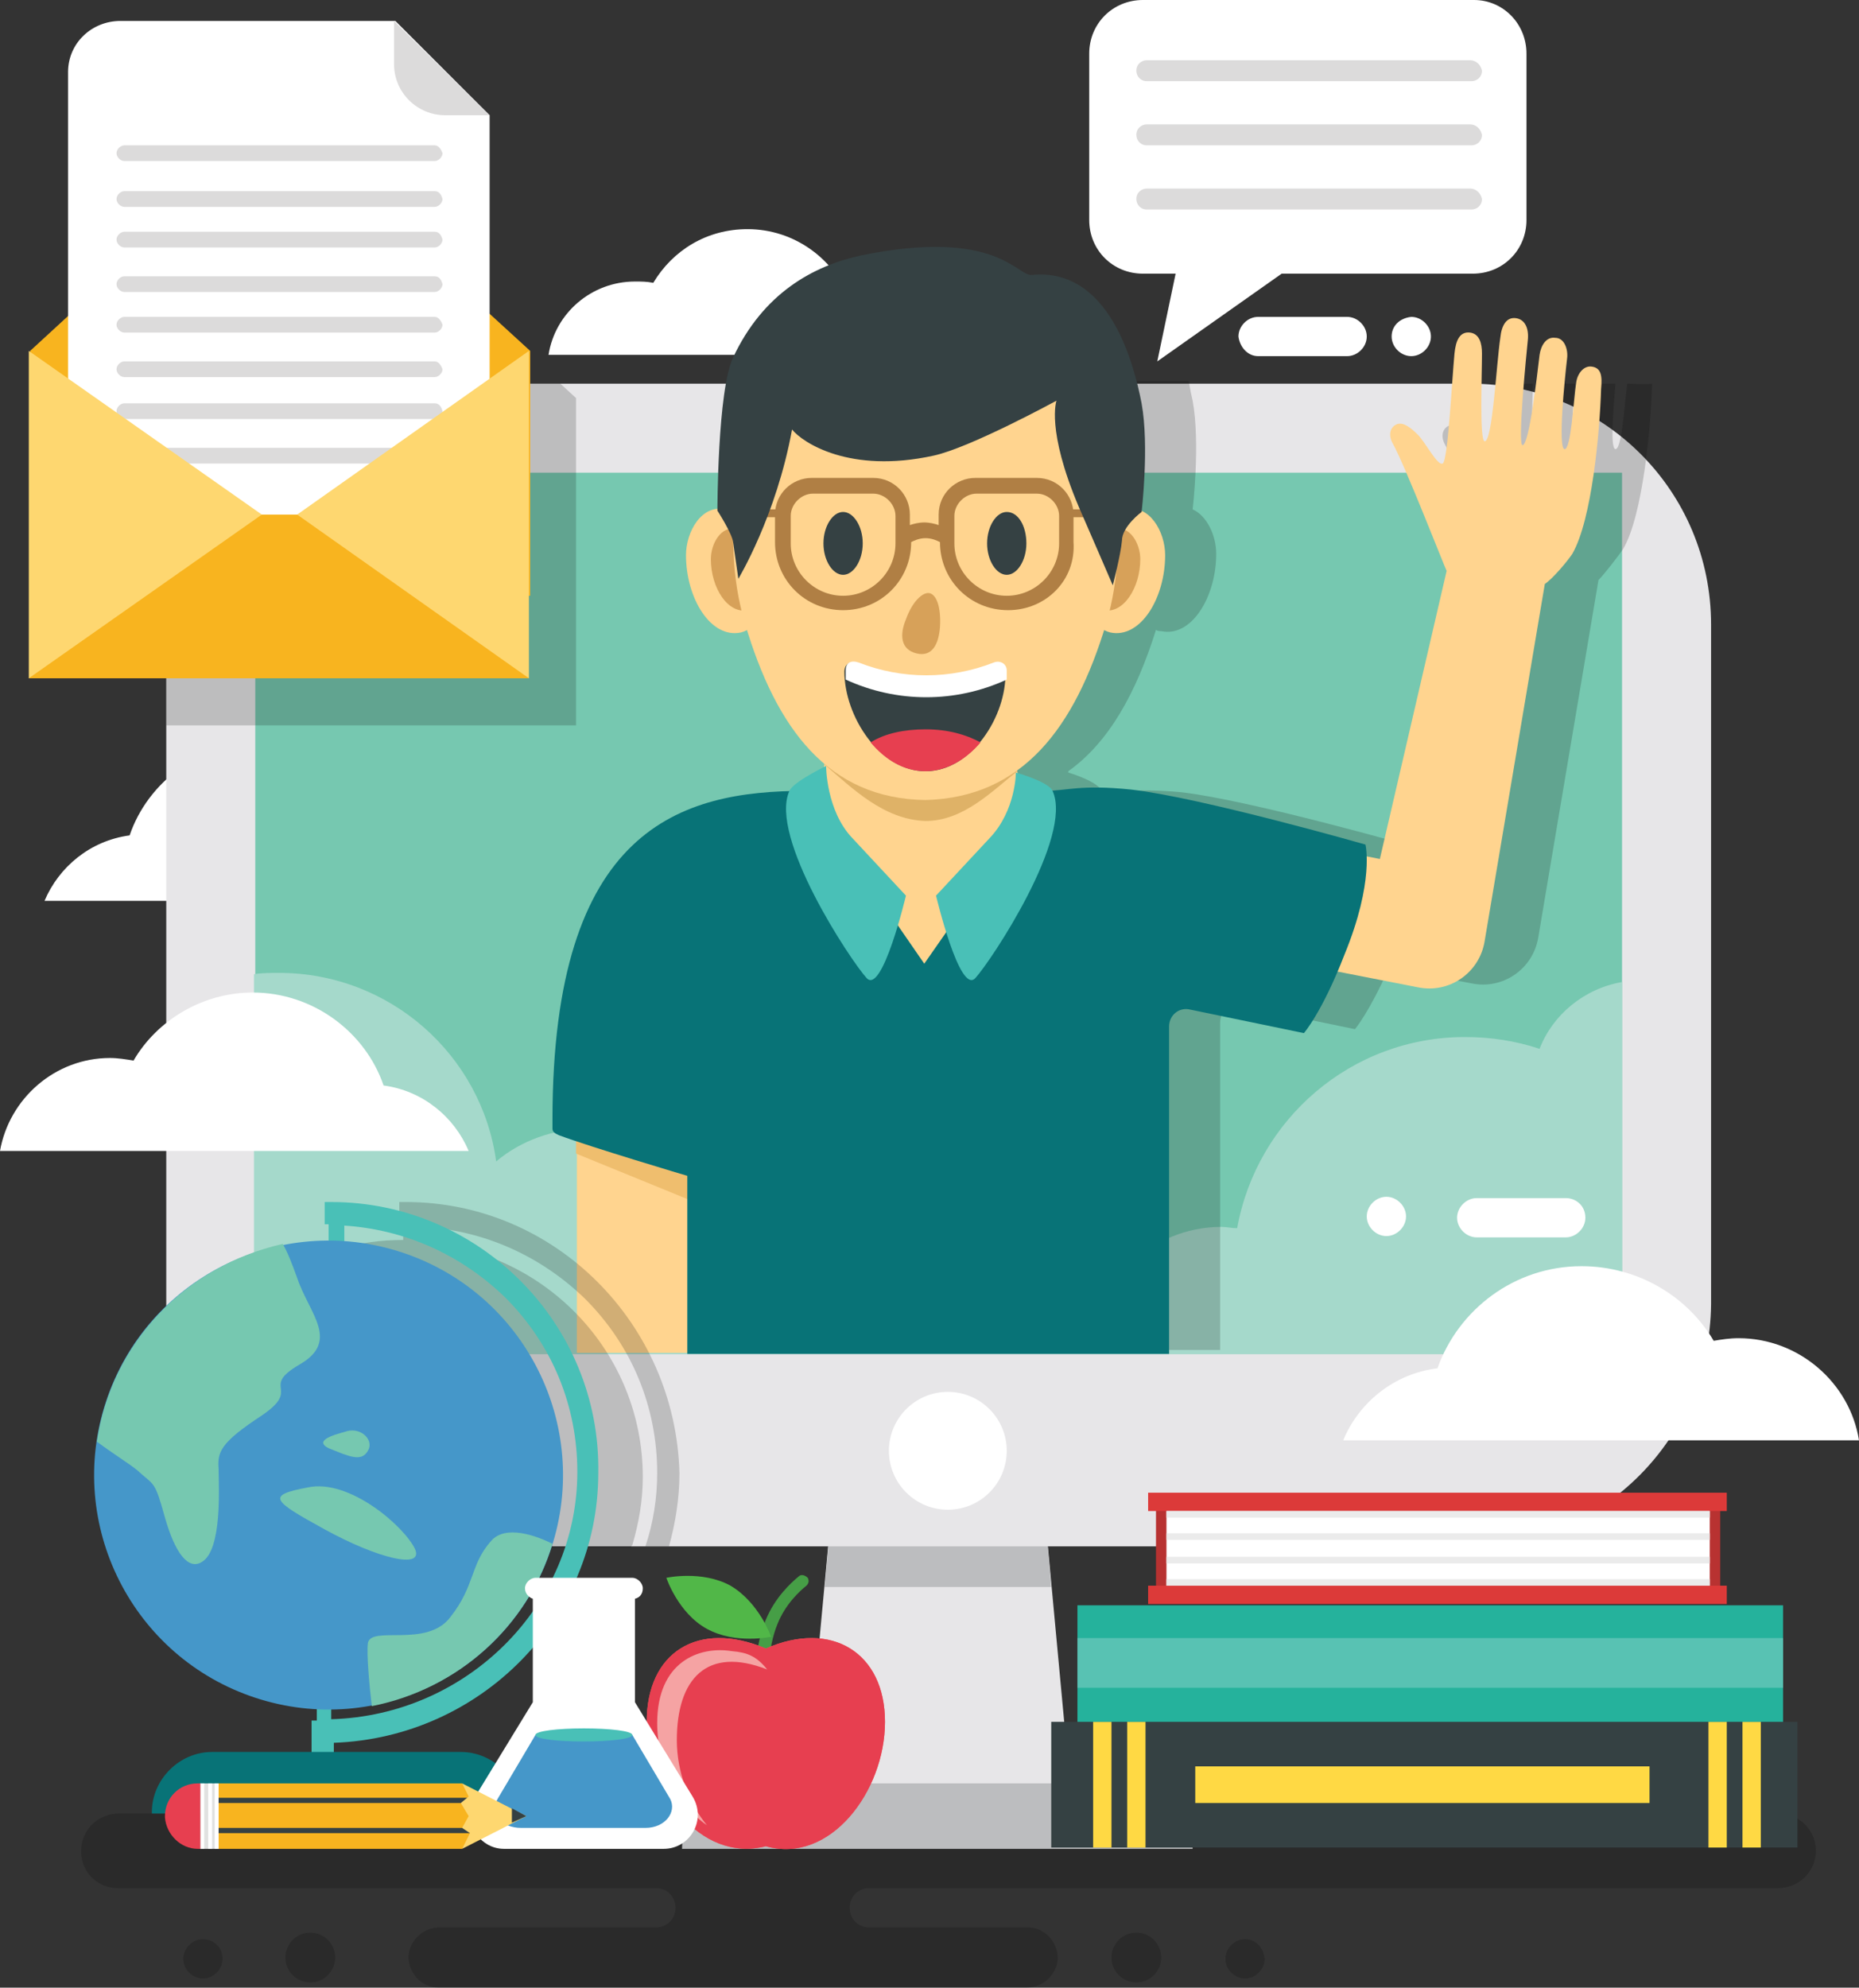 <svg version="1.1"
   xmlns="http://www.w3.org/2000/svg" xmlns:xlink="http://www.w3.org/1999/xlink" xmlns:a="http://ns.adobe.com/AdobeSVGViewerExtensions/3.0/"
   x="0px" y="0px" width="142px" height="151.8px" viewBox="0 0 142 151.8" style="enable-background:new 0 0 142 151.8;"
   xml:space="preserve">
<rect x="0" y="0" width="142" height="151.8" fill="#333333" stroke="none"/>
<style type="text/css">
  .st0{fill:#FFFFFF;}
  .st1{opacity:0.18;fill:#010101;}
  .st2{fill:#53423C;}
  .st3{fill:#E7E6E8;}
  .st4{fill:#BCBDBF;}
  .st5{fill:#76C8B0;}
  .st6{fill:#A5D9CB;}
  .st7{fill:#B83231;}
  .st8{fill:#DC3A39;}
  .st9{fill:#EBEBEB;}
  .st10{fill:#354143;}
  .st11{fill:#FFD944;}
  .st12{fill:#25B29C;}
  .st13{fill:#58C2B3;}
  .st14{fill:#F8B41F;}
  .st15{fill:#DCDBDB;}
  .st16{fill:#FED770;}
  .st17{fill:#FFD48F;}
  .st18{fill:#EFBE6E;}
  .st19{fill:#087377;}
  .st20{fill:#DFB267;}
  .st21{fill:#49C0B7;}
  .st22{fill:#D7A159;}
  .st23{fill:#E73F50;}
  .st24{fill:#B07F44;}
  .st25{fill:#469E46;}
  .st26{fill:#51B748;}
  .st27{fill:#F15F5E;}
  .st28{fill:#F5A3A3;}
  .st29{fill:#4597C9;}
  .st30{fill:#E0E1E0;}
</style>
<defs>
</defs>
<g>
  <g>
    <path class="st0" d="M39.2,68.8c-0.7-4-4.2-7.1-8.4-7.1c-0.6,0-1.2,0.1-1.8,0.2c-1.8-3.1-5.3-5.2-9.1-5.2c-4.6,0-8.6,3-10,7.1
      c-3,0.4-5.4,2.4-6.5,5H39.2z"/>
    <path class="st0" d="M41.9,27.1c0.5-3.2,3.3-5.6,6.6-5.6c0.5,0,0.9,0,1.4,0.1c1.5-2.5,4.1-4.1,7.2-4.1c3.6,0,6.7,2.3,7.9,5.6
      c2.3,0.3,4.3,1.9,5.1,4H41.9z"/>
    <g>
      <path class="st1" d="M135.9,138.5H9.1c-1.5,0-2.8,1.1-2.9,2.7c-0.1,1.7,1.2,3,2.8,3h41.1c0.9,0,1.5,0.7,1.5,1.5l0,0
        c0,0.9-0.7,1.5-1.5,1.5l-16.5,0c-1.3,0-2.3,1-2.4,2.2c0,1.3,1,2.4,2.3,2.4h44.9c1.3,0,2.3-1,2.4-2.2c0-1.3-1-2.4-2.3-2.4H66.4
        c-0.9,0-1.5-0.7-1.5-1.5l0,0c0-0.9,0.7-1.5,1.5-1.5h69.4c1.5,0,2.8-1.1,2.9-2.7C138.8,139.9,137.5,138.5,135.9,138.5z"/>
      <path class="st1" d="M86.8,147.6c-1.1,0-1.9,0.9-1.9,1.9c0,1.1,0.9,1.9,1.9,1.9c1.1,0,1.9-0.9,1.9-1.9
        C88.7,148.5,87.9,147.6,86.8,147.6z"/>
      <path class="st1" d="M95.1,148.1c-0.8,0-1.5,0.7-1.5,1.5c0,0.8,0.7,1.5,1.5,1.5c0.8,0,1.5-0.7,1.5-1.5
        C96.5,148.7,95.9,148.1,95.1,148.1z"/>
      <path class="st1" d="M23.7,147.6c-1.1,0-1.9,0.9-1.9,1.9c0,1.1,0.9,1.9,1.9,1.9c1.1,0,1.9-0.9,1.9-1.9
        C25.6,148.5,24.8,147.6,23.7,147.6z"/>
      <path class="st1" d="M15.5,148.1c-0.8,0-1.5,0.7-1.5,1.5c0,0.8,0.7,1.5,1.5,1.5c0.8,0,1.5-0.7,1.5-1.5
        C17,148.7,16.3,148.1,15.5,148.1z"/>
    </g>
    <rect x="82.3" y="39.2" class="st2" width="3.8" height="0.6"/>
    <rect x="56.8" y="39.2" class="st2" width="3.8" height="0.6"/>
    <g>
      <g>
        <polygon class="st3" points="82.1,140.2 61.2,140.2 63.5,115.5 79.8,115.5        "/>
        <polygon class="st4" points="80.3,121.2 79.8,115.5 63.5,115.5 63,121.2        "/>
      </g>
      <path class="st3" d="M112.2,118.1H31.1c-10.2,0-18.4-8.2-18.4-18.4V47.7c0-10.2,8.2-18.4,18.4-18.4h81.2
        c10.2,0,18.4,8.2,18.4,18.4v51.9C130.6,109.8,122.4,118.1,112.2,118.1z"/>
      <rect x="19.5" y="36.1" class="st5" width="104.4" height="67.3"/>
      <g>
        <g>
          <path class="st6" d="M123.9,75c-2.9,0.5-5.3,2.5-6.3,5.1c-1.8-0.6-3.7-0.9-5.7-0.9c-8.7,0-15.9,6.3-17.4,14.6
            c-0.4,0-0.8-0.1-1.2-0.1c-5.4,0-9.8,4.3-10,9.7h40.6V75z"/>
          <path class="st6" d="M56,97.3c0-6.1-5-11.1-11.1-11.1c-2.6,0-5.1,0.9-7,2.5c-1.1-8.1-8.1-14.4-16.6-14.4c-0.6,0-1.3,0-1.9,0.1
            v29h13.1c0.7-0.6,1.3-1.3,1.9-2.1c0.3,0.7,0.6,1.4,1.1,2.1h18.6C55.3,101.6,56,99.5,56,97.3z"/>
        </g>
      </g>
      <path class="st4" d="M91.1,141.2h-39l0,0c0-2.8,2.3-5,5-5h28.9C88.9,136.2,91.1,138.4,91.1,141.2L91.1,141.2z"/>
      <circle class="st0" cx="72.4" cy="110.8" r="4.5"/>
    </g>
    <g>
      <g>
        <g>
          <rect x="88.3" y="114.7" class="st7" width="43.1" height="7.2"/>
        </g>
        <g>
          <g>
            <rect x="87.7" y="114" class="st8" width="44.2" height="1.4"/>
          </g>
          <g>
            <rect x="87.7" y="121.1" class="st8" width="44.2" height="1.4"/>
          </g>
          <g>
            <g>
              <rect x="89.1" y="115.4" class="st0" width="41.5" height="5.7"/>
            </g>
            <g>
              <g>
                <rect x="89.1" y="115.4" class="st9" width="41.5" height="0.5"/>
              </g>
              <g>
                <rect x="89.1" y="117.1" class="st9" width="41.5" height="0.5"/>
              </g>
            </g>
            <g>
              <g>
                <rect x="89.1" y="118.9" class="st9" width="41.5" height="0.5"/>
              </g>
              <g>
                <rect x="89.1" y="120.6" class="st9" width="41.5" height="0.5"/>
              </g>
            </g>
          </g>
        </g>
      </g>
      <g>
        <g>
          <g>
            <rect x="80.3" y="131.5" class="st10" width="57" height="9.6"/>
          </g>
          <g>
            <rect x="83.5" y="131.5" class="st11" width="1.4" height="9.6"/>
          </g>
          <g>
            <rect x="86.1" y="131.5" class="st11" width="1.4" height="9.6"/>
          </g>
          <g>
            <g>
              <rect x="130.5" y="131.5" class="st11" width="1.4" height="9.6"/>
            </g>
            <g>
              <rect x="133.1" y="131.5" class="st11" width="1.4" height="9.6"/>
            </g>
          </g>
        </g>
        <rect x="91.3" y="134.9" class="st11" width="34.7" height="2.8"/>
      </g>
      <g>
        <g>
          <rect x="82.3" y="122.6" class="st12" width="53.9" height="8.9"/>
        </g>
        <g>
          <rect x="82.3" y="125.1" class="st13" width="53.9" height="3.8"/>
        </g>
      </g>
    </g>
    <path class="st1" d="M12.7,35.9v19.5H44v-6.2V30.4l-1.2-1.1H19.2C15.6,29.3,12.7,32.2,12.7,35.9z"/>
    <g>
      <path class="st14" d="M19.7,10.8l-17.4,16v18.7h38.2V26.8L23,10.8C22.1,9.9,20.6,9.9,19.7,10.8z"/>
      <g>
        <path class="st0" d="M30.2,1.6h-21C7,1.6,5.2,3.3,5.2,5.5v32.1c0,2.1,1.7,3.9,3.9,3.9h24.4c2.1,0,3.9-1.7,3.9-3.9V8.8L30.2,1.6z
          "/>
        <path class="st15" d="M37.4,8.8H34c-2.1,0-3.9-1.7-3.9-3.9V1.6L37.4,8.8z"/>
        <g>
          <path class="st15" d="M33.2,11.1H9.5c-0.3,0-0.6,0.3-0.6,0.6l0,0c0,0.3,0.3,0.6,0.6,0.6h23.7c0.3,0,0.6-0.3,0.6-0.6l0,0
            C33.7,11.4,33.5,11.1,33.2,11.1z"/>
          <path class="st15" d="M33.2,14.6H9.5c-0.3,0-0.6,0.3-0.6,0.6c0,0.3,0.3,0.6,0.6,0.6h23.7c0.3,0,0.6-0.3,0.6-0.6
            C33.7,14.8,33.5,14.6,33.2,14.6z"/>
          <path class="st15" d="M33.2,17.7H9.5c-0.3,0-0.6,0.3-0.6,0.6c0,0.3,0.3,0.6,0.6,0.6h23.7c0.3,0,0.6-0.3,0.6-0.6
            C33.7,17.9,33.5,17.7,33.2,17.7z"/>
          <path class="st15" d="M33.2,21.1H9.5c-0.3,0-0.6,0.3-0.6,0.6c0,0.3,0.3,0.6,0.6,0.6h23.7c0.3,0,0.6-0.3,0.6-0.6
            C33.7,21.3,33.5,21.1,33.2,21.1z"/>
          <path class="st15" d="M33.2,24.2H9.5c-0.3,0-0.6,0.3-0.6,0.6c0,0.3,0.3,0.6,0.6,0.6h23.7c0.3,0,0.6-0.3,0.6-0.6
            C33.7,24.5,33.5,24.2,33.2,24.2z"/>
          <path class="st15" d="M33.2,27.6H9.5c-0.3,0-0.6,0.3-0.6,0.6c0,0.3,0.3,0.6,0.6,0.6h23.7c0.3,0,0.6-0.3,0.6-0.6
            C33.7,27.9,33.5,27.6,33.2,27.6z"/>
          <path class="st15" d="M33.2,30.8H9.5c-0.3,0-0.6,0.3-0.6,0.6c0,0.3,0.3,0.6,0.6,0.6h23.7c0.3,0,0.6-0.3,0.6-0.6
            C33.7,31,33.5,30.8,33.2,30.8z"/>
          <path class="st15" d="M33.2,34.2H9.5c-0.3,0-0.6,0.3-0.6,0.6c0,0.3,0.3,0.6,0.6,0.6h23.7c0.3,0,0.6-0.3,0.6-0.6
            C33.7,34.4,33.5,34.2,33.2,34.2z"/>
        </g>
      </g>
      <g>
        <polygon class="st16" points="40.4,51.8 2.2,51.8 2.2,26.8 20,39.3 22.7,39.3 40.4,26.8         "/>
        <polygon class="st14" points="20,39.3 2.2,51.8 40.4,51.8 22.7,39.3        "/>
      </g>
    </g>
    <path class="st1" d="M124.3,29.3c-0.2,1.4-0.4,5-0.9,5c-0.4,0-0.2-2.8,0-5h-2.1c-0.3,2.1-0.7,4.7-1.1,4.6c-0.2,0-0.1-2.5,0.1-4.6
      h-2.2c-0.2,2.2-0.5,4.4-0.8,4.4c-0.3,0-0.3-2.4-0.2-4.4h-2.2c-0.2,2.6-0.4,6.1-0.7,6.2c-0.4,0.2-1.3-1.6-1.9-2.2
      c-0.5-0.5-1.1-1-1.6-0.8c-0.5,0.2-0.7,0.8-0.3,1.5c0.9,1.6,3.9,9.3,4.1,9.7l-5.1,22l-1.2-0.2c0-0.5-0.1-0.8-0.1-0.8
      s-12.6-3.6-17.9-4.2c-3.4-0.3-4.6,0-6,0C84,59.7,81.6,59,81.6,59s0,0,0,0c0,0,0,0,0-0.1c3.1-2.2,5.2-6,6.7-10.8
      c0.1,0.1,0.3,0.1,0.4,0.1c2.3,0.5,4.2-2.6,4.2-5.9c0-1.4-0.7-2.9-1.8-3.4c0,0,0,0,0,0s0.6-5,0-8.3c-0.1-0.4-0.2-0.9-0.3-1.5H59.2
      c-0.6,3.6-0.6,9.6-0.6,9.6s0,0,0,0c-1.4,0.2-2.3,2-2.3,3.5c0,3.2,1.9,6.3,4.2,5.9c0.1,0,0.3-0.1,0.4-0.1c1.4,4.5,3.3,8,6,10.3
      c0,0,0,0.1,0,0.1c0,0-2.5,1.2-2.8,1.9c0,0,0,0,0,0c-9.1,0.3-18,3.8-18,25c0,0.2,0,0.7,0,0.7c0,0.3,0.3,0.4,0.5,0.5
      c0.3,0.1,0.8,0.3,1.3,0.4v16.2h8.5v0h36.8v-25c0-0.9,0.8-1.5,1.6-1.3l8.7,1.8c0,0,1.1-1.3,2.6-4.7l6.3,1.2
      c2.4,0.5,4.7-1.1,5.1-3.5l4.6-27.3c0.4-0.4,1.5-1.8,1.9-2.4c1.5-2.6,2.1-9.3,2.2-12.6c0,0,0,0,0,0
      C125.6,29.4,124.9,29.3,124.3,29.3z"/>
    <g>
      <g>
        <path class="st17" d="M77.6,57.6c0-1.5,0-9.5,0-9.5h-7.3h-7.3c0,0,0,8.1,0,9.5c0,2.2-0.6,2.5-1.5,2.9c1.6,2.7,3.9,13.5,9,13.5
          c5.1,0,7-10.8,8.6-13.5C78.2,60.1,77.6,59.8,77.6,57.6z"/>
      </g>
      <path class="st17" d="M120.1,42.3c1.5-2.6,2.1-9.3,2.2-12.6c0.1-1,0-1.6-0.7-1.7c-0.6-0.1-1.1,0.5-1.2,1.2
        c-0.2,1.3-0.4,5.2-0.9,5.1c-0.5-0.1,0-5.2,0.2-6.9c0.1-0.7-0.2-1.6-0.9-1.6c-0.7-0.1-1.1,0.6-1.2,1.3c-0.2,1.7-0.8,6.9-1.3,6.9
        c-0.4,0,0.3-7,0.4-8c0.1-0.9-0.2-1.6-0.9-1.7c-0.7-0.1-1.1,0.5-1.2,1.5c-0.3,2-0.6,8-1.2,7.9c-0.4-0.1-0.2-5-0.2-6.7
        c0-0.8-0.2-1.5-0.9-1.6c-0.8-0.1-1.1,0.6-1.2,1.6c-0.2,2.1-0.5,8.2-0.9,8.4c-0.4,0.2-1.3-1.6-1.9-2.2c-0.5-0.5-1.1-1-1.6-0.8
        c-0.5,0.2-0.7,0.8-0.3,1.5c0.9,1.6,3.9,9.3,4.1,9.7l-5.1,22l-17.4-3.4l-1.7,8.9l22,4.3c2.4,0.5,4.7-1.1,5.1-3.5l4.6-27.3
        C118.6,44.2,119.7,42.9,120.1,42.3z"/>
      <g>
        <g>
          
            <rect x="44" y="76.2" transform="matrix(-1 -1.224647e-16 1.224647e-16 -1 97.762 179.517)" class="st17" width="9.7" height="27.2"/>
        </g>
      </g>
      <g>
        <polygon class="st18" points="44,86.2 44,88.1 53.3,91.9 53.3,88.8         "/>
      </g>
      <path class="st19" d="M104.3,64.5c0,0-12.6-3.6-17.9-4.2c-3.9-0.4-4.9,0.1-6.6,0.1l-9.2,13.2l-9.1-13.2
        c-9.5,0-19.3,2.8-19.3,25.1c0,0.2,0,0.7,0,0.7c0,0.3,0.3,0.4,0.5,0.5c2.4,0.9,9.8,3.1,9.8,3.1v13.6h36.8v-25
        c0-0.9,0.8-1.5,1.6-1.3l8.7,1.8c0,0,1.4-1.6,3.1-6C105,67.3,104.3,64.5,104.3,64.5z"/>
      <path class="st20" d="M77.7,58.9c-0.2-0.4-0.1-0.4-0.1-1.4c0-1.5,0-9.5,0-9.5h-7.3h-7.3c0,0,0,8.1,0,9.5c0,0.6,0.1,0.5,0,0.9
        c2.1,1.8,4.5,4.2,7.7,4.3C73.6,62.7,75.8,60.4,77.7,58.9z"/>
      <g>
        <g>
          <path class="st21" d="M65.1,64c2.8,3,4.1,4.4,4.1,4.4s-1.8,7.6-3,6.3c-1.2-1.3-7.5-10.8-5.9-14.3c0.3-0.7,2.8-1.9,2.8-1.9
            S63.1,61.9,65.1,64z"/>
        </g>
      </g>
      <g>
        <g>
          <path class="st21" d="M75.6,64c-2.8,3-4.1,4.4-4.1,4.4s1.8,7.6,3,6.3c1.2-1.3,7.5-10.8,5.9-14.3c-0.3-0.7-2.8-1.4-2.8-1.4
            S77.6,61.9,75.6,64z"/>
        </g>
      </g>
      <g>
        <g>
          <g>
            <path class="st17" d="M84.8,48.3c2.3,0.5,4.2-2.6,4.2-5.9c0-1.8-1.2-3.9-3-3.5c-2.3,0.5-2.7,2.7-2.7,2.7v5.1
              C83.2,46.7,83.6,48,84.8,48.3z"/>
          </g>
          <g>
            <path class="st22" d="M84.3,46.6c1.5,0.3,2.8-1.7,2.8-3.9c0-1.2-0.8-2.6-2-2.3c-1.6,0.4-1.8,1.8-1.8,1.8v3.3
              C83.2,45.6,83.5,46.4,84.3,46.6z"/>
          </g>
        </g>
        <g>
          <g>
            <path class="st17" d="M56.6,48.3c-2.3,0.5-4.2-2.6-4.2-5.9c0-1.8,1.2-3.9,3-3.5c2.3,0.5,2.7,2.7,2.7,2.7v5.1
              C58.2,46.7,57.8,48,56.6,48.3z"/>
          </g>
          <g>
            <path class="st22" d="M57.1,46.6c-1.5,0.3-2.8-1.7-2.8-3.9c0-1.2,0.8-2.6,2-2.3c1.6,0.4,1.8,1.8,1.8,1.8v3.3
              C58.2,45.6,57.9,46.4,57.1,46.6z"/>
          </g>
        </g>
      </g>
      <g>
        <path class="st17" d="M81.6,29.9c-4.3-3.1-17.5-3.1-21.8,0c-3.4,2.4-4.9,11-2.9,17.7c2.4,8.1,6.4,13.4,13.8,13.5
          c7.4-0.2,11.4-5.5,13.8-13.5C86.5,40.9,85,32.3,81.6,29.9z"/>
      </g>
      <g>
        <path class="st10" d="M70.7,58.9L70.7,58.9c-3.5,0-6.2-4.2-6.2-7.6l0,0c0-0.6,0.5-0.9,1-0.6c3.3,1.3,7,1.3,10.3,0
          c0.6-0.2,1,0,1,0.6l0,0C76.9,54.7,74.2,58.9,70.7,58.9z"/>
        <path class="st23" d="M74.9,56.7c-1.1-0.6-2.5-1-4.2-1c-1.6,0-3.1,0.3-4.2,1c1.1,1.3,2.5,2.2,4.2,2.2
          C72.3,58.9,73.8,58,74.9,56.7z"/>
        <path class="st0" d="M75.9,50.6c-3.3,1.3-7,1.3-10.3,0c-0.6-0.2-1,0-1,0.6c0,0.2,0,0.5,0,0.7c3.9,1.8,8.4,1.8,12.3,0
          c0-0.2,0-0.5,0-0.7C76.9,50.7,76.4,50.4,75.9,50.6z"/>
      </g>
      <g>
        <g>
          <path class="st10" d="M65.9,41.5c0,1.3-0.7,2.4-1.5,2.4c-0.8,0-1.5-1.1-1.5-2.4s0.7-2.4,1.5-2.4C65.2,39.1,65.9,40.2,65.9,41.5
            z"/>
        </g>
        <g>
          <path class="st10" d="M78.4,41.5c0,1.3-0.7,2.4-1.5,2.4c-0.8,0-1.5-1.1-1.5-2.4s0.7-2.4,1.5-2.4C77.8,39.1,78.4,40.2,78.4,41.5
            z"/>
        </g>
        <path class="st24" d="M77,46.6c-2.9,0-5.2-2.3-5.2-5.2v0c-0.2-0.1-0.6-0.3-1.1-0.3c-0.5,0-0.9,0.2-1.1,0.3v0
          c0,2.9-2.3,5.2-5.2,5.2s-5.2-2.3-5.2-5.2v-2.1c0-1.6,1.3-2.8,2.8-2.8h4.7c1.6,0,2.8,1.3,2.8,2.8v0.8c0.3-0.1,0.7-0.2,1.1-0.2
          c0.4,0,0.8,0.1,1.1,0.2v-0.8c0-1.6,1.3-2.8,2.8-2.8h4.7c1.6,0,2.8,1.3,2.8,2.8v2.1C82.2,44.3,79.9,46.6,77,46.6z M74.6,37.7
          c-0.9,0-1.7,0.8-1.7,1.7v2.1c0,2.2,1.8,4,4,4c2.2,0,4-1.8,4-4v-2.1c0-0.9-0.8-1.7-1.7-1.7H74.6z M62.1,37.7
          c-0.9,0-1.7,0.8-1.7,1.7v2.1c0,2.2,1.8,4,4,4c2.2,0,4-1.8,4-4v-2.1c0-0.9-0.8-1.7-1.7-1.7H62.1z"/>
      </g>
      <rect x="81.6" y="38.9" class="st24" width="3.8" height="0.6"/>
      <rect x="56" y="38.9" class="st24" width="3.8" height="0.6"/>
      <g>
        <path class="st10" d="M56,41.4c0.1,0.7,0.4,2.8,0.4,2.8s2.9-4.8,4.1-11.4c0.8,1,4.4,3.4,10.8,2c2.8-0.6,9.4-4.2,9.4-4.2
          s-0.8,2.2,1.7,8.1c0.7,1.6,2.6,6,2.6,6s0.6-2.3,0.7-3.4c0-1.1,1.5-2.2,1.5-2.2s0.6-5,0-8.3c-0.6-3.1-2.5-10.4-8.4-9.8
          c-1.1,0.1-2.7-3.6-13-1.5c-3.7,0.8-7.5,2.9-9.8,7.8c-1.2,2.5-1.2,11.7-1.2,11.7S55.9,40.7,56,41.4z"/>
      </g>
      <path class="st22" d="M69.2,47.3c0.5-1.4,1.3-2.1,1.8-2c0.5,0.1,0.9,1,0.8,2.6c-0.1,1.3-0.6,2.3-1.8,2
        C68.8,49.6,68.7,48.5,69.2,47.3z"/>
    </g>
    <path class="st1" d="M31,91.8h-0.5v1.7h0.3v1.2c-1.7,0-3.3,0.2-4.8,0.7c-0.1,0-0.2,0.1-0.3,0.1c-0.2,0-0.3,0.1-0.4,0.1
      c-0.1,0-0.2,0.1-0.3,0.1c-0.1,0.1-0.3,0.1-0.4,0.2c-0.1,0-0.2,0.1-0.3,0.1c-0.3,0.1-0.6,0.2-0.9,0.4c-0.1,0-0.1,0.1-0.2,0.1
      c-0.1,0.1-0.3,0.1-0.4,0.2c-0.1,0-0.2,0.1-0.3,0.1c-0.1,0.1-0.3,0.1-0.4,0.2c-0.1,0-0.2,0.1-0.2,0.1c-0.1,0.1-0.3,0.2-0.4,0.2
      c0,0-0.1,0.1-0.1,0.1c-0.3,0.2-0.6,0.4-0.8,0.6c-0.1,0-0.1,0.1-0.2,0.1c-0.1,0.1-0.3,0.2-0.4,0.3c-0.1,0.1-0.1,0.1-0.2,0.2
      c-0.1,0.1-0.3,0.2-0.4,0.3c-0.1,0.1-0.1,0.1-0.2,0.2c-0.4,0.4-0.8,0.8-1.2,1.2c-0.1,0.1-0.1,0.1-0.2,0.2c-0.1,0.1-0.2,0.3-0.3,0.4
      c-0.1,0.1-0.1,0.1-0.2,0.2c-0.1,0.1-0.2,0.3-0.3,0.4c0,0-0.1,0.1-0.1,0.1c-0.3,0.3-0.5,0.6-0.7,1c0,0,0,0,0,0
      c-0.1,0.2-0.2,0.3-0.3,0.5c0,0.1-0.1,0.1-0.1,0.2c-0.1,0.2-0.2,0.3-0.3,0.5c0,0.1-0.1,0.1-0.1,0.2c-0.3,0.5-0.6,1.1-0.8,1.6
      c0,0,0,0.1,0,0.1c-0.1,0.2-0.1,0.4-0.2,0.5c0,0.1,0,0.1-0.1,0.2c-0.1,0.2-0.1,0.4-0.2,0.5c0,0,0,0.1,0,0.1
      c-0.2,0.6-0.4,1.2-0.5,1.8c0,0,0,0.1,0,0.1c0,0.2-0.1,0.4-0.1,0.6c0,0.1,0,0.1,0,0.2c-0.2,1-0.3,2.1-0.3,3.1c0,0.3,0,0.5,0,0.8
      c0.8,2.7,3.3,4.6,6.3,4.6h28.7c0-0.1,0-0.1,0.1-0.2c0,0,0,0,0,0c0.5-1.7,0.8-3.4,0.8-5.2c0-9.5-7.4-17.2-16.7-17.9v-1.2
      c4.6,0.3,8.9,2.2,12.3,5.5c3.6,3.6,5.5,8.3,5.5,13.3c0,1.9-0.3,3.8-0.9,5.6h1.8c0.5-1.8,0.8-3.7,0.8-5.6
      C51.6,101.1,42.4,91.8,31,91.8z"/>
    <g>
      <g>
        <g>
          <g>
            <path class="st25" d="M58.2,130.1c-0.3,0-0.5-0.2-0.5-0.4c-0.1-1.1-0.1-3.9,0.8-6c0.7-1.7,1.9-2.8,2.5-3.3
              c0.2-0.2,0.5-0.1,0.7,0.1l0,0c0.1,0.2,0.1,0.4-0.1,0.6c-0.5,0.4-1.6,1.4-2.2,2.9c-0.8,1.9-0.8,4.6-0.7,5.6
              C58.6,129.9,58.4,130.1,58.2,130.1L58.2,130.1z"/>
          </g>
          <g>
            <path class="st26" d="M54,124.4c2.2,1.2,4.9,0.6,4.9,0.6s-0.9-2.6-3.1-3.9c-2.2-1.2-4.9-0.6-4.9-0.6S51.8,123.2,54,124.4z"/>
          </g>
        </g>
        <path class="st27" d="M67.6,131.5c0,5.3-4.2,10.9-9.1,9.5c-5.1,1.3-9.1-4.3-9.1-9.5c0-5.3,3.9-7.8,9.1-5.6
          C63.5,123.7,67.6,126.2,67.6,131.5z"/>
        <path class="st23" d="M67.6,131.5c0,5.3-4.2,10.9-9.1,9.5c-5.1,1.3-9.1-4.3-9.1-9.5c0-5.3,3.9-7.8,9.1-5.6
          C63.5,123.7,67.6,126.2,67.6,131.5z"/>
        <path class="st28" d="M51.7,132.9c0-4.7,2.3-7.2,6.9-5.4c-0.8-1-1.5-1.3-2.7-1.4c-2.5-0.4-5.7,0.8-5.7,5.5
          c0,3.1,1.5,6.2,3.8,7.8C52.6,137.7,51.7,135.3,51.7,132.9z"/>
      </g>
      <g>
        <path class="st21" d="M25.3,91.8h-0.5v1.7h0.3V95h1.2v-1.4c4.6,0.3,8.9,2.2,12.3,5.5c3.6,3.6,5.5,8.3,5.5,13.3
          c0,10.2-8.4,18.6-18.8,18.9V130h-1.1v1.4l-0.4,0l0,3.9h1.7v-2.2c11.2-0.4,20.2-9.5,20.2-20.6C45.9,101.1,36.6,91.8,25.3,91.8z"
          />
        <path class="st19" d="M39.7,138.5l-28.1,0l0-0.1c0-2.5,2.1-4.6,4.6-4.6l19,0c2.5,0,4.6,2.1,4.6,4.6L39.7,138.5z"/>
        <g>
          
            <ellipse transform="matrix(0.313 -0.95 0.95 0.313 -89.729 101.254)" class="st29" cx="25.1" cy="112.6" rx="17.9" ry="17.9"/>
          <path class="st5" d="M42.2,117.9c-1.2-0.6-3.6-1.5-4.7-0.2c-1.6,1.8-1.2,3.4-3.1,5.8c-1.8,2.4-6.1,0.6-6.3,2
            c-0.1,0.8,0.1,3.1,0.3,4.8C35,129,40.3,124.2,42.2,117.9z"/>
          <path class="st5" d="M23.5,113.6c-3.2,0.6-2.7,1,1.3,3.2c4,2.2,7.6,3.1,6.9,1.5C30.9,116.6,26.7,112.9,23.5,113.6z"/>
          <path class="st5" d="M7.4,110.1c1.2,0.9,2.5,1.7,3.1,2.2c1.3,1.2,1.3,0.7,2.1,3.6c0.8,2.8,1.8,4,2.8,3.4
            c1.6-0.9,1.3-5.8,1.3-7.1c-0.1-1.3,0.1-2,3.3-4.1c3.1-2.1-0.2-2.1,2.9-3.9c3.1-1.8,0.7-3.9-0.2-6.6c-0.4-1.1-0.7-1.9-1.1-2.6
            C14.1,96.7,8.5,102.6,7.4,110.1z"/>
          <path class="st5" d="M26.5,109.3c-0.2,0.1-2.8,0.6-1.4,1.3c1.5,0.6,2.5,1.1,3,0.2C28.6,110,27.6,109,26.5,109.3z"/>
        </g>
      </g>
      <g>
        <path class="st0" d="M52.9,137.2l-4.4-7.2h0v-7.9c0.4-0.1,0.6-0.4,0.6-0.8c0-0.4-0.4-0.8-0.8-0.8h-7.4c-0.4,0-0.8,0.4-0.8,0.8
          c0,0.4,0.3,0.7,0.6,0.8v7.9h0l-4.4,7.2c-1.1,1.7,0.2,4,2.2,4h12.2C52.7,141.2,54,139,52.9,137.2z"/>
        <path class="st29" d="M49.3,139.6h-9.5c-1.5,0-2.4-1.1-1.8-2.2l2.9-4.9h7.4l2.9,4.9C51.7,138.4,50.8,139.6,49.3,139.6z"/>
        <path class="st21" d="M48.3,132.5c0,0.3-1.7,0.5-3.7,0.5c-2.1,0-3.7-0.2-3.7-0.5c0-0.3,1.7-0.5,3.7-0.5
          C46.6,132,48.3,132.2,48.3,132.5z"/>
      </g>
      <g>
        <polygon class="st14" points="35.3,141.2 16.6,141.2 16.6,136.2 35.3,136.2 37,138.7        "/>
        <g>
          <rect x="16.6" y="139.6" class="st10" width="19.8" height="0.4"/>
          <rect x="16.6" y="137.3" class="st10" width="19.8" height="0.4"/>
        </g>
        <polygon class="st16" points="35.3,141.2 40.2,138.7 35.3,136.2 35.8,137.2 35.2,137.7 35.8,138.7 35.3,139.6 35.9,140         "/>
        <polygon class="st10" points="39.1,138.1 39.1,139.2 40.2,138.7        "/>
        <rect x="15.3" y="136.2" class="st30" width="1.3" height="5"/>
        <rect x="15.9" y="136.2" class="st0" width="0.3" height="5"/>
        <rect x="16.4" y="136.2" class="st0" width="0.3" height="5"/>
        <rect x="15.3" y="136.2" class="st0" width="0.3" height="5"/>
        <path class="st23" d="M15.1,141.2h0.2v-5h-0.2c-1.4,0-2.5,1.1-2.5,2.5v0.1C12.7,140.1,13.8,141.2,15.1,141.2z"/>
      </g>
    </g>
    <g>
      <path class="st0" d="M112.6,0H87.3c-2.3,0-4.1,1.8-4.1,4.1v12.7c0,2.3,1.8,4.1,4.1,4.1h2.5l-1.4,6.7l9.5-6.7h14.6
        c2.3,0,4.1-1.8,4.1-4.1V4.1C116.6,1.8,114.8,0,112.6,0z"/>
      <g>
        <path class="st15" d="M112.3,4.6H87.6c-0.4,0-0.8,0.3-0.8,0.8c0,0.4,0.3,0.8,0.8,0.8h24.8c0.4,0,0.8-0.3,0.8-0.8
          C113.1,4.9,112.7,4.6,112.3,4.6z"/>
        <path class="st15" d="M112.3,9.5H87.6c-0.4,0-0.8,0.3-0.8,0.8c0,0.4,0.3,0.8,0.8,0.8h24.8c0.4,0,0.8-0.3,0.8-0.8
          C113.1,9.8,112.7,9.5,112.3,9.5z"/>
        <path class="st15" d="M112.3,14.4H87.6c-0.4,0-0.8,0.3-0.8,0.8c0,0.4,0.3,0.8,0.8,0.8h24.8c0.4,0,0.8-0.3,0.8-0.8
          C113.1,14.7,112.7,14.4,112.3,14.4z"/>
      </g>
    </g>
    <path class="st0" d="M142,110c-0.7-4.4-4.6-7.8-9.2-7.8c-0.7,0-1.3,0.1-1.9,0.2c-2-3.4-5.8-5.7-10.1-5.7c-5.1,0-9.4,3.3-11,7.8
      c-3.3,0.4-6,2.6-7.2,5.5H142z"/>
    <path class="st0" d="M0,87.9c0.7-4,4.2-7.1,8.4-7.1c0.6,0,1.2,0.1,1.8,0.2c1.8-3.1,5.3-5.2,9.1-5.2c4.6,0,8.6,3,10,7.1
      c3,0.4,5.4,2.4,6.5,5H0z"/>
  </g>
  <g>
    <path class="st0" d="M119.6,91.5h-6.8c-0.8,0-1.5,0.7-1.5,1.5c0,0.8,0.7,1.5,1.5,1.5h6.8c0.8,0,1.5-0.7,1.5-1.5
      C121.1,92.1,120.4,91.5,119.6,91.5z"/>
    <path class="st0" d="M107.4,92.9c0-0.8-0.7-1.5-1.5-1.5c-0.8,0-1.5,0.7-1.5,1.5c0,0.8,0.7,1.5,1.5,1.5
      C106.7,94.4,107.4,93.7,107.4,92.9z"/>
  </g>
  <g>
    <path class="st0" d="M96.1,27.2h6.8c0.8,0,1.5-0.7,1.5-1.5c0-0.8-0.7-1.5-1.5-1.5h-6.8c-0.8,0-1.5,0.7-1.5,1.5
      C94.7,26.5,95.3,27.2,96.1,27.2z"/>
    <path class="st0" d="M106.3,25.7c0,0.8,0.7,1.5,1.5,1.5c0.8,0,1.5-0.7,1.5-1.5c0-0.8-0.7-1.5-1.5-1.5
      C106.9,24.3,106.3,24.9,106.3,25.7z"/>
  </g>
</g>
</svg>
